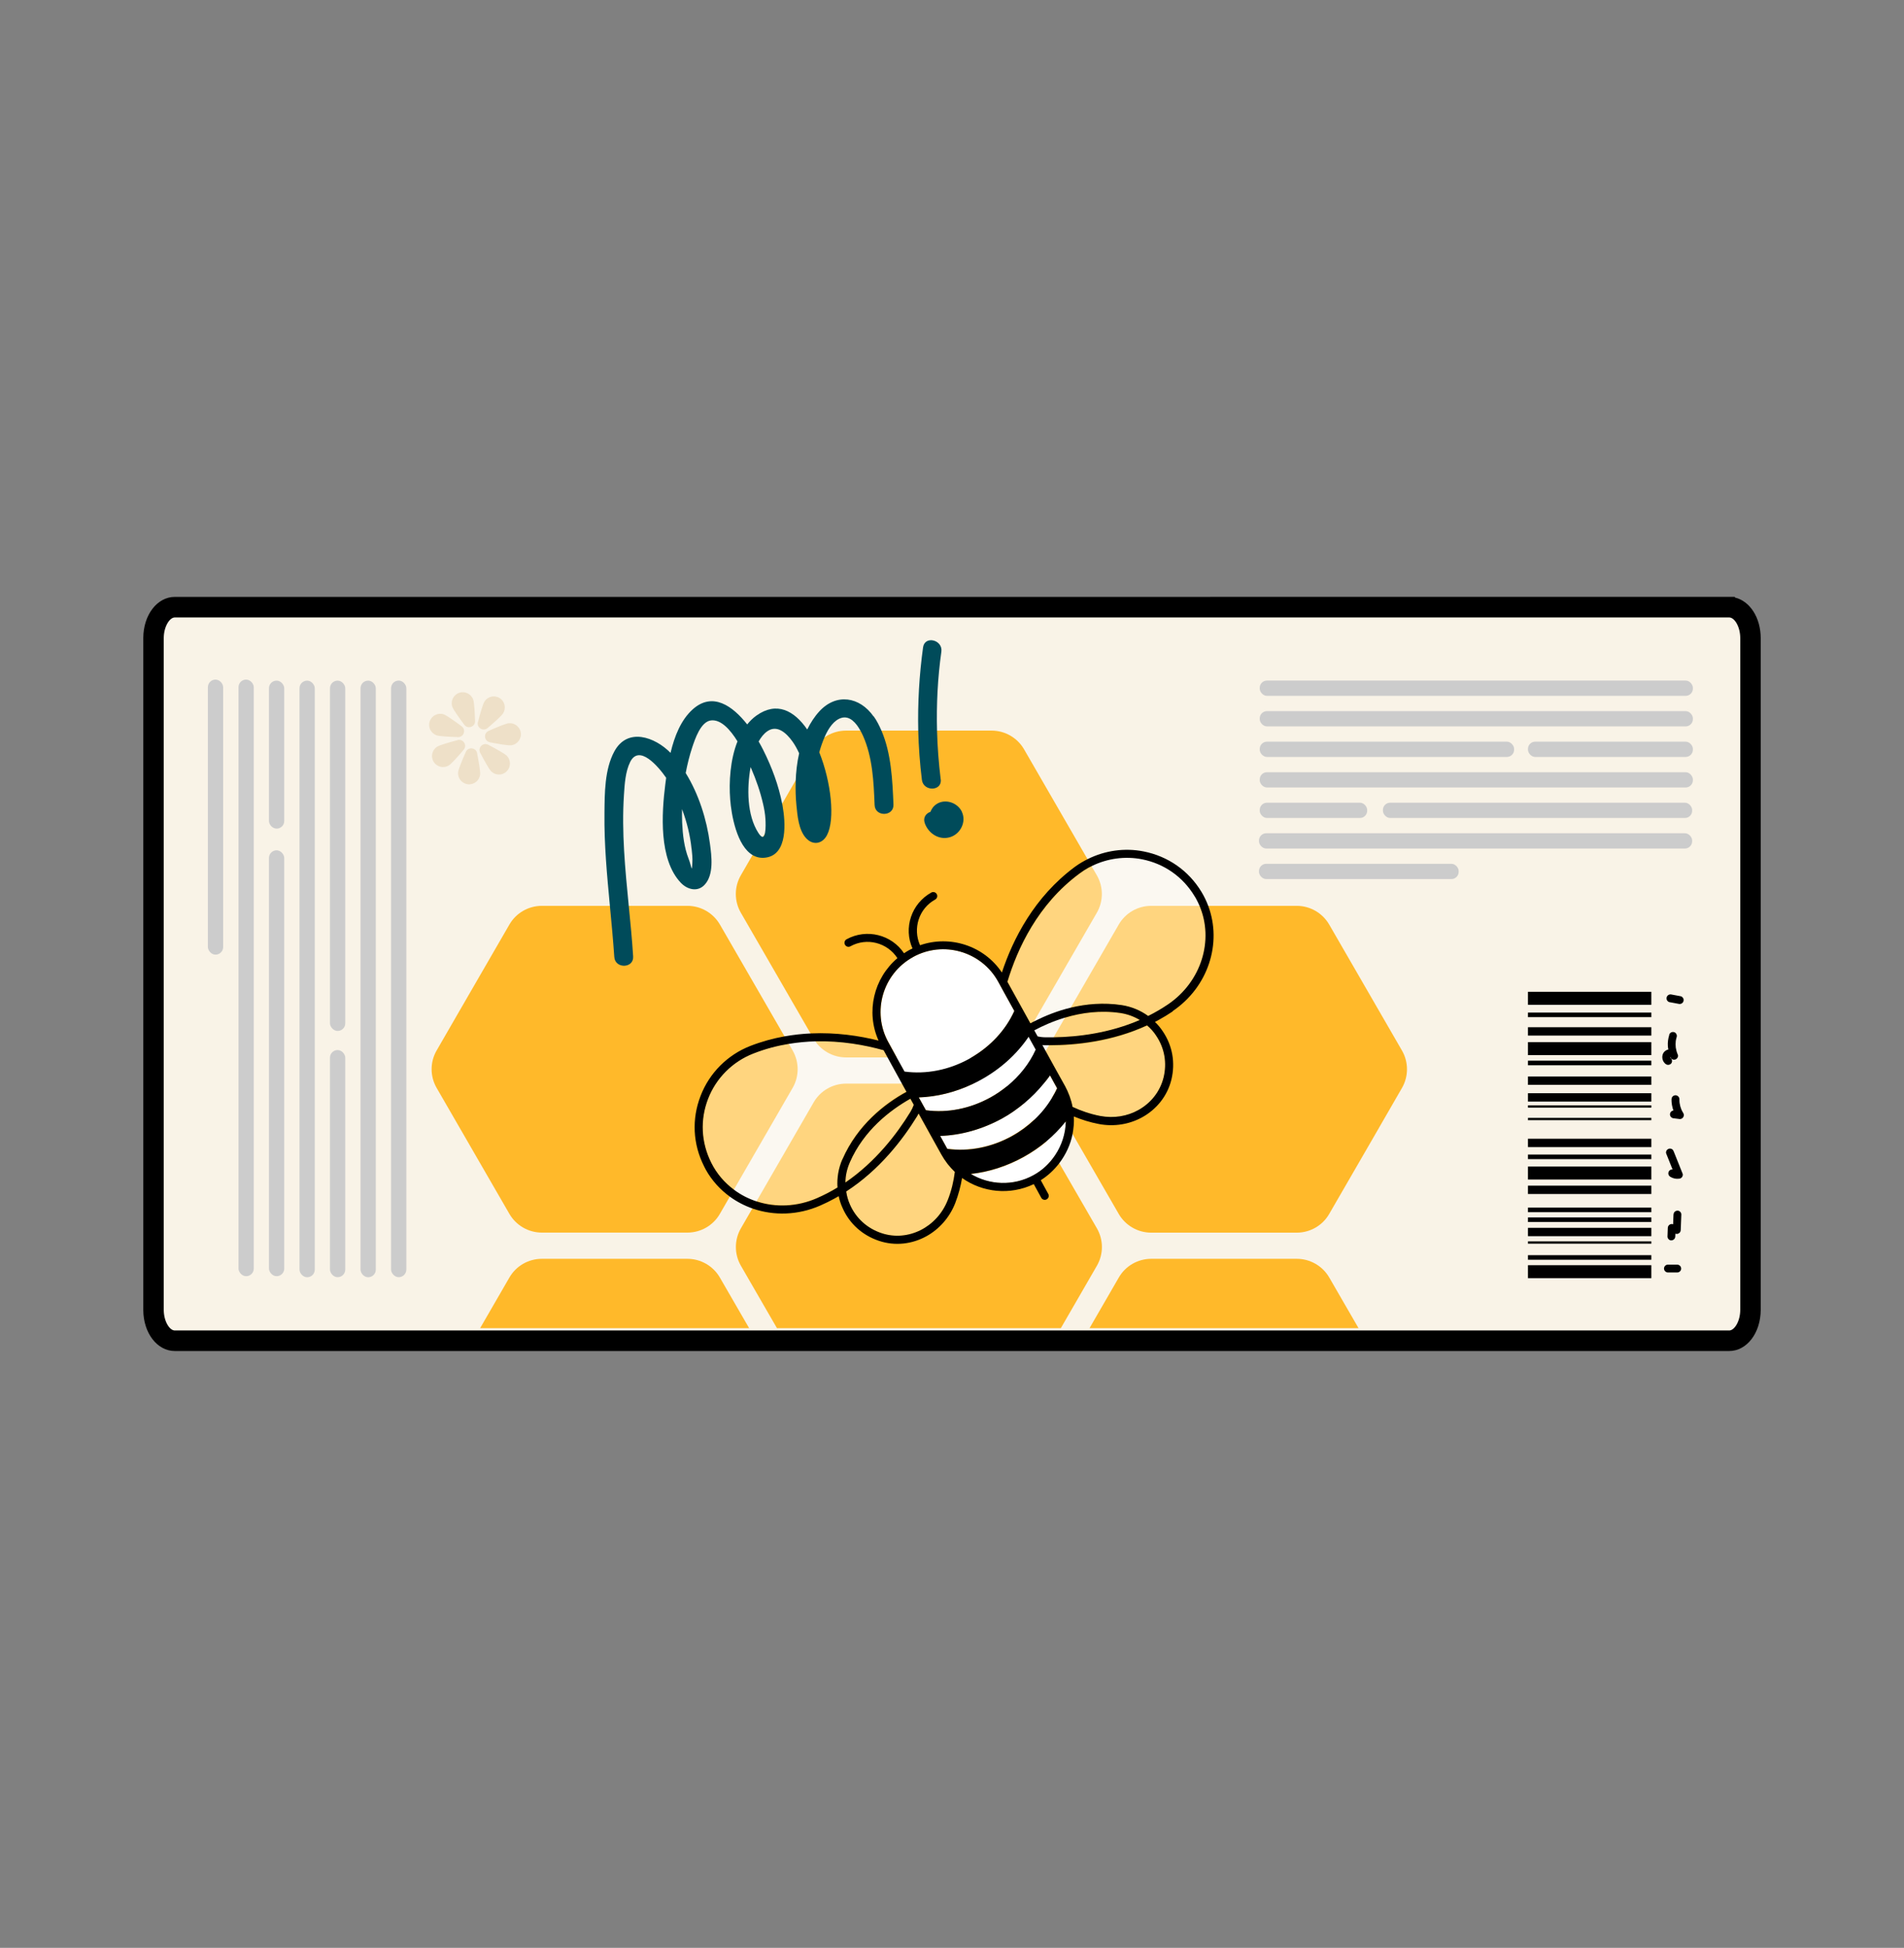 <?xml version="1.0" encoding="UTF-8"?>
<svg id="Ebene_1" xmlns="http://www.w3.org/2000/svg" xmlns:xlink="http://www.w3.org/1999/xlink" version="1.1" viewBox="0 0 308 315">
  <rect x="0" y="0" width="308" height="315" fill="#808080" stroke="none"/>
  <!-- Generator: Adobe Illustrator 29.8.2, SVG Export Plug-In . SVG Version: 2.1.1 Build 3)  -->
  <defs>
    <clipPath id="clippath">
      <rect x="59.57" y="101.41" width="172.91" height="113.38" fill="none"/>
    </clipPath>
  </defs>
  <g>
    <path d="M138.71,98.19H28.26c-1.89,0-3.43,2.24-3.43,5v108.63c0,2.76,1.54,5,3.43,5h251.46c1.89,0,3.43-2.24,3.43-5v-108.63c0-2.76-1.54-5-3.43-5h0l-110.45-.01h-30.56v.01Z" fill="#f9f3e7"/>
    <path d="M279.73,218.48H28.27c-2.85,0-5.09-2.92-5.09-6.66v-108.63c0-3.73,2.24-6.66,5.09-6.66h141l111.33-.01.08.12c2.38.57,4.14,3.24,4.14,6.55v108.63c0,3.73-2.24,6.66-5.09,6.66h0ZM28.27,99.85c-.82,0-1.78,1.46-1.78,3.34v108.63c0,1.88.95,3.34,1.78,3.34h251.46c.82,0,1.78-1.46,1.78-3.34v-108.63c0-1.88-.95-3.34-1.78-3.34H28.27Z"/>
  </g>
  <g>
    <g>
      <rect x="203.78" y="110.06" width="70.07" height="2.47" rx="1.17" ry="1.17" fill="#ccc"/>
      <rect x="203.78" y="115" width="70.07" height="2.47" rx="1.17" ry="1.17" fill="#ccc"/>
      <rect x="247.17" y="119.94" width="26.68" height="2.47" rx="1.17" ry="1.17" fill="#ccc"/>
      <rect x="203.78" y="119.94" width="41.15" height="2.47" rx="1.17" ry="1.17" fill="#ccc"/>
      <rect x="203.78" y="124.88" width="70.07" height="2.47" rx="1.17" ry="1.17" fill="#ccc"/>
      <rect x="203.78" y="129.81" width="17.38" height="2.47" rx="1.17" ry="1.17" fill="#ccc"/>
      <rect x="223.71" y="129.81" width="50.02" height="2.47" rx="1.17" ry="1.17" fill="#ccc"/>
      <rect x="203.66" y="134.75" width="70.07" height="2.47" rx="1.17" ry="1.17" fill="#ccc"/>
      <rect x="203.66" y="139.69" width="32.3" height="2.47" rx="1.17" ry="1.17" fill="#ccc"/>
    </g>
    <g>
      <rect x="63.26" y="110.06" width="2.47" height="96.48" rx="1.23" ry="1.23" fill="#ccc"/>
      <rect x="58.32" y="110.07" width="2.47" height="96.48" rx="1.23" ry="1.23" fill="#ccc"/>
      <rect x="53.38" y="169.81" width="2.47" height="36.73" rx="1.23" ry="1.23" fill="#ccc"/>
      <rect x="53.38" y="110.07" width="2.47" height="56.65" rx="1.23" ry="1.23" fill="#ccc"/>
      <rect x="48.45" y="110.07" width="2.47" height="96.48" rx="1.23" ry="1.23" fill="#ccc"/>
      <rect x="43.51" y="110.07" width="2.47" height="23.93" rx="1.23" ry="1.23" fill="#ccc"/>
      <rect x="43.51" y="137.51" width="2.47" height="68.87" rx="1.23" ry="1.23" fill="#ccc"/>
      <rect x="38.58" y="109.9" width="2.47" height="96.48" rx="1.23" ry="1.23" fill="#ccc"/>
      <rect x="33.63" y="109.9" width="2.47" height="44.48" rx="1.23" ry="1.23" fill="#ccc"/>
    </g>
    <g>
      <rect x="247.17" y="204.6" width="19.96" height="2.1"/>
      <rect x="247.17" y="188.65" width="19.96" height="2.1"/>
      <rect x="247.17" y="168.53" width="19.96" height="2.1"/>
      <rect x="247.17" y="160.39" width="19.96" height="2.1"/>
      <rect x="247.17" y="202.98" width="19.96" height=".74"/>
      <rect x="247.17" y="196.88" width="19.96" height=".74"/>
      <rect x="247.17" y="195.29" width="19.96" height=".74"/>
      <rect x="247.17" y="186.71" width="19.96" height=".74"/>
      <rect x="247.17" y="171.53" width="19.96" height=".74"/>
      <rect x="247.17" y="163.75" width="19.96" height=".74"/>
      <rect x="247.17" y="180.78" width="19.96" height=".37"/>
      <rect x="247.17" y="178.75" width="19.96" height=".37"/>
      <rect x="247.17" y="200.75" width="19.96" height=".37"/>
      <rect x="247.17" y="166.12" width="19.96" height="1.35"/>
      <rect x="247.17" y="174.09" width="19.96" height="1.35"/>
      <rect x="247.17" y="176.79" width="19.96" height="1.35"/>
      <rect x="247.17" y="184.15" width="19.96" height="1.35"/>
      <rect x="247.17" y="191.74" width="19.96" height="1.35"/>
      <rect x="247.17" y="198.56" width="19.96" height="1.35"/>
      <path d="M269.23,204.9c-.04.08-.06.16-.05.24,0,.16.06.33.19.45.12.11.28.19.45.19h1.5c.16,0,.33-.07.45-.19.06-.06.11-.13.13-.2.04-.08.06-.16.05-.24,0-.16-.06-.33-.19-.45-.12-.11-.28-.19-.45-.19h-1.5c-.16,0-.33.07-.45.19-.06.06-.11.13-.13.2Z"/>
      <path d="M270.71,196.42l-.06,1.58-.06-.03c-.18-.07-.41,0-.55.11-.16.12-.24.29-.25.5-.02.46-.03.92-.05,1.38-.01.33.3.65.63.63.35-.02.62-.28.63-.63,0-.15.01-.3.02-.46.02,0,.04.02.06.02.18.07.41,0,.55-.11.16-.12.24-.29.25-.5.03-.83.07-1.66.1-2.5.01-.33-.3-.65-.63-.63-.36.02-.62.28-.63.63h-.01v.01Z"/>
      <path d="M269.59,186.05c-.07.14-.13.33-.06.49.34.86.68,1.72,1.03,2.58-.24-.02-.49.1-.6.31-.17.32-.07.68.23.87.21.13.44.23.68.28.3.06.58.06.88.01.14-.02.31-.17.38-.29.07-.14.13-.33.06-.49-.48-1.2-.96-2.4-1.44-3.6-.06-.16-.14-.29-.29-.38-.14-.08-.34-.11-.49-.06s-.3.14-.38.29h0v-.01Z"/>
      <path d="M270.39,177.76c-.01.62.1,1.24.31,1.83-.14.01-.29.09-.37.17-.11.11-.19.29-.19.45s.06.33.19.45c.04.03.09.07.13.1.1.06.21.09.32.09.32.04.65.08.97.12.11,0,.22-.03.32-.09s.17-.13.23-.23c.11-.19.12-.45,0-.64s-.22-.38-.31-.58c-.14-.34-.24-.7-.29-1.06-.02-.2-.04-.4-.03-.61,0-.16-.07-.34-.19-.45-.11-.11-.29-.19-.45-.19-.35.02-.63.28-.63.63h-.01v.01Z"/>
      <path d="M270.03,167.37c-.19.58-.27,1.21-.23,1.81.01.19.05.36.08.54-.21.05-.4.14-.57.29-.65.56-.5,1.68.22,2.11.28.17.71.07.87-.23.15-.28.07-.61-.18-.81,0-.01-.01-.02-.02-.03.01.01.03.02.04.03l-.06-.06s0-.03-.01-.04v-.02h.03s.02,0,.02.01c.01.02.03.04.04.07,0-.02-.01-.03-.02-.05h0s.01.04.02.07c.06.13.24.26.38.29s.28.03.41-.03c.27-.11.48-.45.37-.75-.02-.05-.05-.1-.07-.15h0s.02.04.02.05c-.14-.34-.23-.7-.29-1.06-.04-.36-.04-.71,0-1.07.04-.22.08-.44.15-.65.1-.32-.12-.71-.44-.78-.35-.08-.67.1-.78.44l.02.02h0ZM270.24,170.99l-.01-.02h0l.01.02ZM270.23,170.97h0s-.01-.02-.02-.04h0s0,.03.01.04h.01Z"/>
      <path d="M269.72,161.06c-.06.06-.09.13-.11.22-.04.16-.03.34.06.49.09.13.22.26.38.29.5.09,1,.18,1.5.28.08.03.17.03.25.01.08,0,.16-.03.24-.08.07-.04.13-.09.18-.16.06-.06.09-.13.11-.22.04-.16.03-.34-.06-.49-.09-.13-.22-.26-.38-.29-.5-.09-1-.18-1.5-.28-.08-.03-.17-.03-.25-.01-.08,0-.16.03-.24.08-.07.04-.13.09-.18.16Z"/>
    </g>
    <g>
      <path d="M77.31,116.76c-.24.91.84,1.59,1.56.98,1.11-.95,2.27-1.98,2.52-2.39.52-.84.27-1.94-.56-2.46-.84-.52-1.94-.27-2.46.56-.26.41-.69,1.9-1.05,3.31h-.01Z" fill="#eee0c8"/>
      <path d="M73.18,114.32c.16.46,1.06,1.72,1.93,2.89.57.76,1.77.33,1.74-.61-.05-1.46-.14-3.01-.3-3.46-.33-.93-1.35-1.42-2.28-1.1-.93.33-1.42,1.35-1.1,2.28h.01Z" fill="#eee0c8"/>
      <path d="M74.69,117.46c-1.17-.87-2.44-1.77-2.89-1.93-.93-.33-1.95.17-2.28,1.1-.33.93.17,1.95,1.1,2.28.46.16,2,.25,3.46.29.94.03,1.36-1.17.61-1.74h0Z" fill="#eee0c8"/>
      <path d="M74.03,119.69c-1.41.37-2.9.8-3.31,1.06-.84.53-1.09,1.63-.56,2.46.53.84,1.63,1.09,2.46.56.41-.26,1.44-1.41,2.39-2.53.61-.72-.07-1.8-.98-1.56h0v.01Z" fill="#eee0c8"/>
      <path d="M77.18,121.8c-.18-.93-1.45-1.07-1.83-.2-.59,1.34-1.18,2.77-1.24,3.25-.11.98.6,1.87,1.58,1.98s1.87-.6,1.98-1.58c.05-.48-.21-2.01-.49-3.44h0v-.01Z" fill="#eee0c8"/>
      <path d="M81.97,124.74c.7-.7.7-1.83,0-2.53-.34-.34-1.7-1.09-2.99-1.77-.84-.44-1.74.47-1.3,1.3.68,1.29,1.43,2.65,1.77,2.99.7.7,1.83.7,2.53,0h0l-.01.01Z" fill="#eee0c8"/>
      <path d="M79.24,120.04c1.43.28,2.96.54,3.44.48.57-.06,1.04-.39,1.32-.85.2-.33.31-.72.26-1.13-.02-.2-.08-.39-.17-.56-.32-.67-1.03-1.1-1.81-1.02-.48.05-1.91.65-3.25,1.24-.86.38-.72,1.65.21,1.83h0v.01Z" fill="#eee0c8"/>
    </g>
  </g>
  <g clip-path="url(#clippath)">
    <g>
      <g>
        <path d="M131.61,167.97c1.08,1.87,3.09,3.03,5.25,3.03h23.55c2.16,0,4.17-1.15,5.25-3.03l11.77-20.37c1.08-1.87,1.08-4.18,0-6.05l-11.77-20.37c-1.08-1.87-3.09-3.03-5.25-3.03h-23.55c-2.16,0-4.17,1.15-5.25,3.03l-11.77,20.37c-1.08,1.87-1.08,4.18,0,6.05l11.77,20.37Z" fill="#ffb92a"/>
        <path d="M177.44,198.64l-11.77-20.37c-1.08-1.87-3.09-3.03-5.25-3.03h-23.55c-2.16,0-4.17,1.15-5.25,3.03l-11.77,20.37c-1.08,1.87-1.08,4.18,0,6.05l7.68,13.29h42.23l7.68-13.29c1.08-1.87,1.08-4.18,0-6.05h0Z" fill="#ffb92a"/>
        <path d="M226.79,169.89l-11.77-20.37c-1.08-1.87-3.09-3.03-5.25-3.03h-23.55c-2.16,0-4.17,1.15-5.25,3.03l-11.77,20.37c-1.08,1.87-1.08,4.18,0,6.05l11.77,20.37c1.08,1.87,3.09,3.03,5.25,3.03h23.55c2.16,0,4.17-1.15,5.25-3.03l8.08-13.97h0l.02-.04h0l3.67-6.36c1.08-1.87,1.08-4.18,0-6.05Z" fill="#ffb92a"/>
        <path d="M209.78,203.57h-23.55c-2.16,0-4.17,1.15-5.25,3.03l-6.58,11.38h47.21l-6.58-11.38c-1.08-1.87-3.09-3.03-5.25-3.03h0Z" fill="#ffb92a"/>
        <path d="M128.23,169.89l-11.77-20.37c-1.08-1.87-3.09-3.03-5.25-3.03h-23.56c-2.16,0-4.17,1.15-5.25,3.03l-7.86,13.59h0l-3.91,6.77c-1.08,1.87-1.08,4.18,0,6.05l3.64,6.3h0l8.13,14.07c1.08,1.87,3.09,3.03,5.25,3.03h23.55c2.16,0,4.17-1.15,5.25-3.03l4.09-7.08h0l7.68-13.29c1.08-1.87,1.08-4.18,0-6.05h.01v.01Z" fill="#ffb92a"/>
        <path d="M111.2,203.57h-23.55c-2.16,0-4.17,1.15-5.25,3.03l-6.58,11.38h47.21l-6.58-11.38c-1.08-1.87-3.09-3.03-5.25-3.03h0Z" fill="#ffb92a"/>
      </g>
      <g>
        <g id="wings" opacity=".4">
          <path d="M146.64,176.54l-.67-1.21-1.25-2.27-1.13-2.06-.65-1.19c-3.03-.84-6.85-1.53-11.01-1.44-1.41.03-2.86.17-4.33.41-1.89.31-3.82.82-5.75,1.57-3.35,1.3-6.02,3.97-7.31,7.32-1.31,3.4-1.12,7.07.52,10.35.88,1.77,2.15,3.24,3.66,4.34,1.13.84,2.4,1.49,3.74,1.92,3.04.97,6.49.86,9.71-.55,1.16-.51,2.26-1.09,3.31-1.72-.1-1.56.17-3.14.8-4.59,2.42-5.54,6.87-9.02,10.36-10.91v.02h0v.01Z" fill="#fff"/>
          <path d="M147.25,179.83c.24-.38.42-.77.57-1.18l-.55-.99c-3.28,1.86-7.52,5.09-9.8,10.29-.45,1.04-.7,2.15-.71,3.25,4.88-3.35,8.32-7.83,10.49-11.38h0v.01Z" fill="#fff"/>
          <path d="M169.14,167.77h1.31c3.99-.06,9.03-.69,13.92-2.8-.94-.58-2.01-.96-3.13-1.13-3.26-.49-6.3-.05-8.95.74-1.91.57-3.6,1.32-5,2.07l.55.99c.42.1.85.14,1.3.15h0v-.02Z" fill="#fff"/>
          <path d="M153.19,188.12c-.33-.44-.65-.9-.92-1.4l-.64-1.15-1.04-1.87-2.01-3.63c-.08.16-.16.31-.24.44-2.35,3.8-6.08,8.67-11.47,12.17.1.73.31,1.45.61,2.13.98,2.22,2.79,3.84,5.1,4.61,4.27,1.42,8.99-.93,10.71-5.34.6-1.52.96-3.06,1.15-4.57-.4-.38-.78-.79-1.13-1.24-.04-.05-.08-.1-.12-.16h0v.01Z" fill="#fff"/>
          <path d="M185.56,165.85c-5.61,2.59-11.44,3.21-15.85,3.21h-.57c-.17,0-.33,0-.51-.03l.53.97,1.47,2.67,1.04,1.87.64,1.15c.28.5.5,1.01.69,1.53.03.06.05.12.07.19.19.53.34,1.07.44,1.62,1.38.64,2.88,1.15,4.48,1.47,2.2.42,4.36.03,6.15-.95,2-1.11,3.51-2.95,4.09-5.26.58-2.36.17-4.77-1.19-6.77-.42-.62-.9-1.18-1.47-1.65h0l-.01-.02Z" fill="#fff"/>
          <path d="M193.51,145.37c-.08-.15-.17-.31-.26-.44-1.9-3.15-4.92-5.25-8.49-5.95-2.76-.54-5.61-.14-8.1,1.08-.19.1-.38.18-.57.28-.49.27-.96.58-1.42.92-6.78,5-10.09,12.2-11.69,17.53l1.8,3.25,1.92,3.47c.23-.12.48-.24.72-.37,1.64-.83,3.6-1.64,5.83-2.17,2.49-.6,5.27-.85,8.21-.41,1.57.24,3.05.85,4.31,1.77,1.09-.54,2.17-1.17,3.22-1.88,5.41-3.65,7.45-10.37,5.09-15.94-.17-.38-.35-.77-.55-1.13h0l-.02-.02h0v.01Z" fill="#fff"/>
        </g>
        <g>
          <path d="M160.23,177.47c.96-.53,1.85-1.14,2.68-1.82,2.01-1.63,3.6-3.64,4.62-5.91l-.57-1.02-.58-1.05c-1.93,2.83-4.56,5.2-7.73,6.96-.45.25-.92.48-1.38.7-2.78,1.31-5.73,2.04-8.65,2.14l.58,1.05.57,1.02c3.48.48,7.16-.24,10.45-2.07h.01Z" fill="#fff"/>
          <path d="M156.79,171.23c.12-.07.24-.15.36-.22,3.1-1.81,5.55-4.45,6.94-7.52l-1.53-2.76-.99-1.81-.1-.18c-2.7-4.88-8.88-6.67-13.77-3.97s-6.69,8.87-3.99,13.76l.1.18.99,1.81.27.49,1.26,2.27c3.48.48,7.16-.24,10.46-2.06v.02h0v-.01Z" fill="#fff"/>
          <path d="M167.31,181.07c1.11-1.06,2.07-2.23,2.83-3.5.31-.51.6-1.04.85-1.59l-1.14-2.07c-.31.46-.68.9-1.04,1.33-.91,1.12-1.94,2.17-3.07,3.11-1.12.93-2.31,1.79-3.63,2.51-3.17,1.75-6.62,2.72-10.03,2.83l1.14,2.07c3.48.48,7.16-.24,10.46-2.06,1.33-.74,2.55-1.64,3.62-2.65v.02h.01Z" fill="#fff"/>
          <path d="M172.38,181.43c-.9,1.12-1.92,2.18-3.05,3.13-1.14.96-2.4,1.83-3.75,2.57-2.7,1.49-5.62,2.42-8.53,2.74,2.99,1.8,6.85,2.01,10.14.2h0c1.45-.8,2.6-1.91,3.47-3.19,1.08-1.6,1.69-3.45,1.75-5.37v-.1s-.03.03-.04.05v-.02h0l.01-.01Z" fill="#fff"/>
        </g>
      </g>
      <path d="M189.7,163.51c5.76-3.9,8.01-10.99,5.75-17.01-.29-.78-.65-1.53-1.09-2.26-2.09-3.46-5.42-5.77-9.36-6.55-3.07-.61-6.24-.15-9.01,1.22-.73.37-1.45.78-2.11,1.27-6.58,4.87-10.03,11.7-11.81,17.09-2.9-4.33-8.39-6.1-13.24-4.41-1.21-2.71-.19-5.94,2.45-7.39.31-.17.43-.57.25-.88-.17-.31-.57-.43-.88-.25-3.23,1.79-4.52,5.73-3.04,9.04-.18.09-.37.17-.55.27-.29.16-.55.33-.82.51-2.01-3.02-6.06-4.04-9.3-2.26-.31.17-.43.57-.25.88.17.31.57.43.88.25,2.66-1.47,5.97-.59,7.6,1.92-3.82,3.24-5.14,8.68-3.05,13.33-3.11-.78-6.88-1.34-10.94-1.16-1.4.06-2.83.22-4.29.48-1.82.33-3.68.83-5.53,1.55-3.68,1.44-6.61,4.37-8.03,8.07-1.45,3.74-1.26,7.79.57,11.4.08.17.17.34.26.51.99,1.78,2.34,3.25,3.91,4.39,1.14.83,2.4,1.48,3.73,1.94,3.4,1.16,7.28,1.08,10.9-.51.8-.35,1.57-.73,2.32-1.14.22-.12.44-.24.65-.37.14.65.34,1.29.63,1.91,1.12,2.55,3.22,4.42,5.88,5.31,2.62.88,5.38.53,7.68-.74,2.03-1.12,3.72-2.97,4.66-5.35.52-1.36.89-2.75,1.11-4.07,3.31,2.35,7.75,2.83,11.6.99l1.21,2.21c.17.31.57.43.88.25.31-.17.43-.57.25-.88l-1.21-2.21c1.19-.75,2.19-1.7,3-2.76,1.06-1.4,1.81-3.01,2.14-4.7.18-.93.26-1.89.21-2.85,1.26.52,2.6.95,4.04,1.22,2.52.48,4.99.03,7.02-1.09,2.3-1.27,4.07-3.42,4.72-6.09.66-2.72.18-5.48-1.38-7.79-.37-.57-.8-1.08-1.28-1.54.22-.1.45-.24.66-.35.75-.41,1.48-.86,2.21-1.35v-.02h0v-.04h0v.01ZM147.69,154.77c4.89-2.7,11.07-.92,13.77,3.97l.1.18.99,1.81,1.53,2.76c-1.4,3.08-3.83,5.71-6.94,7.52-.12.07-.24.15-.36.22-3.3,1.82-6.98,2.53-10.46,2.06l-1.26-2.27-.27-.49-.99-1.81-.1-.18c-2.7-4.88-.92-11.06,3.99-13.76v-.02h0v.01ZM162.91,175.65c-.83.67-1.72,1.29-2.68,1.82-3.3,1.82-6.97,2.55-10.45,2.07l-.57-1.02-.58-1.05c2.92-.1,5.87-.83,8.65-2.14.46-.22.92-.44,1.38-.7,3.17-1.75,5.81-4.13,7.73-6.96l.58,1.05.57,1.02c-1.03,2.27-2.62,4.27-4.62,5.91h-.01ZM167.3,166.63c1.39-.75,3.09-1.5,5-2.07,2.64-.79,5.69-1.22,8.95-.74,1.12.17,2.19.56,3.13,1.13-4.88,2.11-9.93,2.74-13.92,2.8h-1.31c-.44,0-.87-.05-1.3-.15l-.55-.99h0v.02ZM136.28,187.45c-.64,1.45-.91,3.03-.8,4.59-1.05.64-2.15,1.21-3.31,1.72-3.22,1.41-6.67,1.53-9.71.55-1.35-.43-2.62-1.08-3.74-1.92-1.51-1.12-2.78-2.58-3.66-4.34-1.65-3.29-1.83-6.96-.52-10.35,1.29-3.35,3.97-6.02,7.31-7.32,1.93-.76,3.85-1.26,5.75-1.57,1.47-.24,2.92-.37,4.33-.41,4.16-.1,7.98.59,11.01,1.44l.65,1.19,1.13,2.06,1.25,2.27.67,1.21c-3.49,1.9-7.94,5.37-10.36,10.91v-.02h0v-.01ZM137.47,187.97c2.28-5.2,6.52-8.44,9.8-10.29l.55.99c-.15.41-.33.79-.57,1.18-2.17,3.55-5.61,8.04-10.49,11.38,0-1.11.26-2.22.71-3.25h0v-.01ZM153.31,194.08c-1.73,4.41-6.44,6.77-10.71,5.34-2.31-.77-4.13-2.41-5.1-4.61-.3-.68-.51-1.39-.61-2.13,5.4-3.5,9.13-8.37,11.47-12.17.09-.14.17-.29.24-.44l2.01,3.63,1.04,1.87.64,1.15c.28.5.59.96.92,1.4.04.05.08.1.12.16.35.44.73.85,1.13,1.24-.19,1.51-.55,3.06-1.15,4.57h0v-.01ZM153.23,185.77l-1.14-2.07c3.4-.11,6.85-1.09,10.03-2.83,1.32-.72,2.51-1.59,3.63-2.51,1.13-.95,2.16-1.99,3.07-3.11.36-.44.72-.87,1.04-1.33l1.14,2.07c-.24.55-.54,1.07-.85,1.59-.77,1.28-1.72,2.46-2.83,3.5-1.07,1.01-2.28,1.91-3.62,2.65-3.3,1.82-6.98,2.54-10.46,2.06v-.02h-.01ZM172.4,181.48c-.06,1.92-.67,3.77-1.75,5.37-.86,1.28-2.02,2.4-3.47,3.19h0c-3.28,1.81-7.14,1.6-10.14-.2,2.91-.31,5.83-1.25,8.53-2.74,1.35-.75,2.61-1.61,3.75-2.57,1.13-.95,2.15-2.01,3.05-3.13.02-.02.03-.03.04-.05v.12h0l-.01.01ZM187.03,167.49c1.36,2.01,1.77,4.41,1.19,6.77-.58,2.32-2.09,4.15-4.09,5.26-1.78.99-3.94,1.36-6.15.95-1.61-.31-3.11-.83-4.48-1.47-.1-.55-.25-1.09-.44-1.62-.03-.06-.05-.12-.07-.19-.19-.51-.42-1.03-.69-1.53l-.64-1.15-1.04-1.87-1.47-2.67-.53-.97c.17.03.34.03.51.03h.57c4.41,0,10.25-.63,15.85-3.21.57.47,1.06,1.03,1.47,1.65h0l.01.02ZM185.75,164.31c-1.26-.92-2.75-1.53-4.31-1.77-2.95-.44-5.73-.18-8.21.41-2.22.53-4.19,1.34-5.83,2.17-.24.12-.5.24-.72.37l-1.92-3.47-1.8-3.25c1.6-5.34,4.91-12.54,11.69-17.53.46-.34.93-.65,1.42-.92.18-.1.37-.19.57-.28,2.49-1.22,5.35-1.62,8.1-1.08,3.58.71,6.6,2.82,8.49,5.95.1.14.18.3.26.44.21.37.38.75.55,1.13,2.36,5.55.31,12.27-5.09,15.94-1.05.71-2.12,1.33-3.22,1.88h0l.02.02h0v-.01Z"/>
      <g>
        <path d="M141.32,115.87c-2.25-3.21-6.03-3.82-8.78-.83-.79.86-1.43,1.86-1.96,2.93-2.11-3.07-4.95-4.58-8.23-2.24-.56.4-1.05.89-1.48,1.42-2.34-2.97-5.59-5.33-8.82-2.43-1.91,1.72-2.94,4.34-3.58,7.03-2.55-2.59-6.96-4.15-9.09-.24-1.58,2.91-1.57,6.77-1.6,9.98-.06,5.03.41,10.02.88,15.01.26,2.75.52,5.48.71,8.25.12,1.95,3.17,1.88,3.05-.08-.17-2.73-.44-5.44-.71-8.17-.58-5.96-1.17-11.92-.78-17.93.11-1.72.23-3.78,1.01-5.35,1.45-2.9,4.52.69,5.82,2.56-.05.37-.1.73-.14,1.07-.59,4.67-1.07,12.12,2.5,15.9,1.06,1.12,2.74,1.56,3.88.31,1.51-1.65,1.11-4.63.84-6.64-.52-3.91-1.8-7.98-3.92-11.41.27-1.42.62-2.83,1.06-4.16.43-1.27,1.35-4.16,3.05-4.35,1.6-.17,3.1,1.49,4.27,3.39-1.19,2.98-1.4,6.61-1.18,9.41.18,2.39,1.04,7.52,3.68,9.01.59.33,1.27.49,2.06.38,3.63-.49,3.19-5.79,2.73-8.38,0-.07-.03-.13-.04-.2-.58-3.08-1.7-6.06-3.1-8.85-.21-.41-.45-.87-.73-1.35.37-.66.83-1.26,1.43-1.67,1.6-1.09,3.1.36,4.04,1.67.43.6.78,1.25,1.08,1.91-.34,1.5-.51,3.04-.56,4.55-.04,1.33,0,2.63.12,3.84.17,1.71.35,4.02,1.57,5.34,1.12,1.21,2.64.94,3.39-.52,1.31-2.53.68-8.52-1.26-13.37.2-.74.51-1.69.92-2.6.6-1.34,1.46-2.6,2.65-2.96,1.38-.41,2.42.85,3.08,2.05.17.3.31.59.43.85,1.55,3.5,1.72,7.43,1.87,11.19.08,1.96,3.13,1.88,3.05-.08-.16-3.85-.35-8.29-1.95-11.97-.35-.8-.74-1.59-1.25-2.3l-.02.03h0v.02h.01v-.02ZM111.88,137.27c.08.73.17,1.52.12,2.25-.1,1.78-.11.64-.61-.65-.72-1.85-.95-3.86-1.04-5.83-.03-.72-.03-1.46-.02-2.19.78,2.08,1.32,4.25,1.54,6.43h.01v-.01ZM123.43,129.96c.19.82.34,1.64.39,2.48.07,1.08.13,4.23-1.14,2.26-1.87-2.9-1.87-7.28-1.26-10.65.03.07.06.13.09.2.8,1.84,1.47,3.76,1.92,5.72h0v-.01Z" fill="#004b5a"/>
        <path d="M152.17,126.03c-.32-2.62-.52-5.23-.59-7.85-.11-4.26.1-8.54.7-12.79.27-1.93-2.69-2.65-2.96-.71-.62,4.49-.88,9-.78,13.5.07,2.64.26,5.28.59,7.93.24,1.94,3.29,1.87,3.05-.08h-.01Z" fill="#004b5a"/>
        <path d="M155.61,131.29c-.79-1.67-3.15-2.3-4.52-.92-.25.26-.44.58-.58.92-.7.24-1.23.91-.92,1.81.58,1.68,2.32,2.83,4.11,2.28,1.67-.51,2.66-2.49,1.9-4.08h.01v-.01Z" fill="#004b5a"/>
      </g>
    </g>
  </g>
</svg>